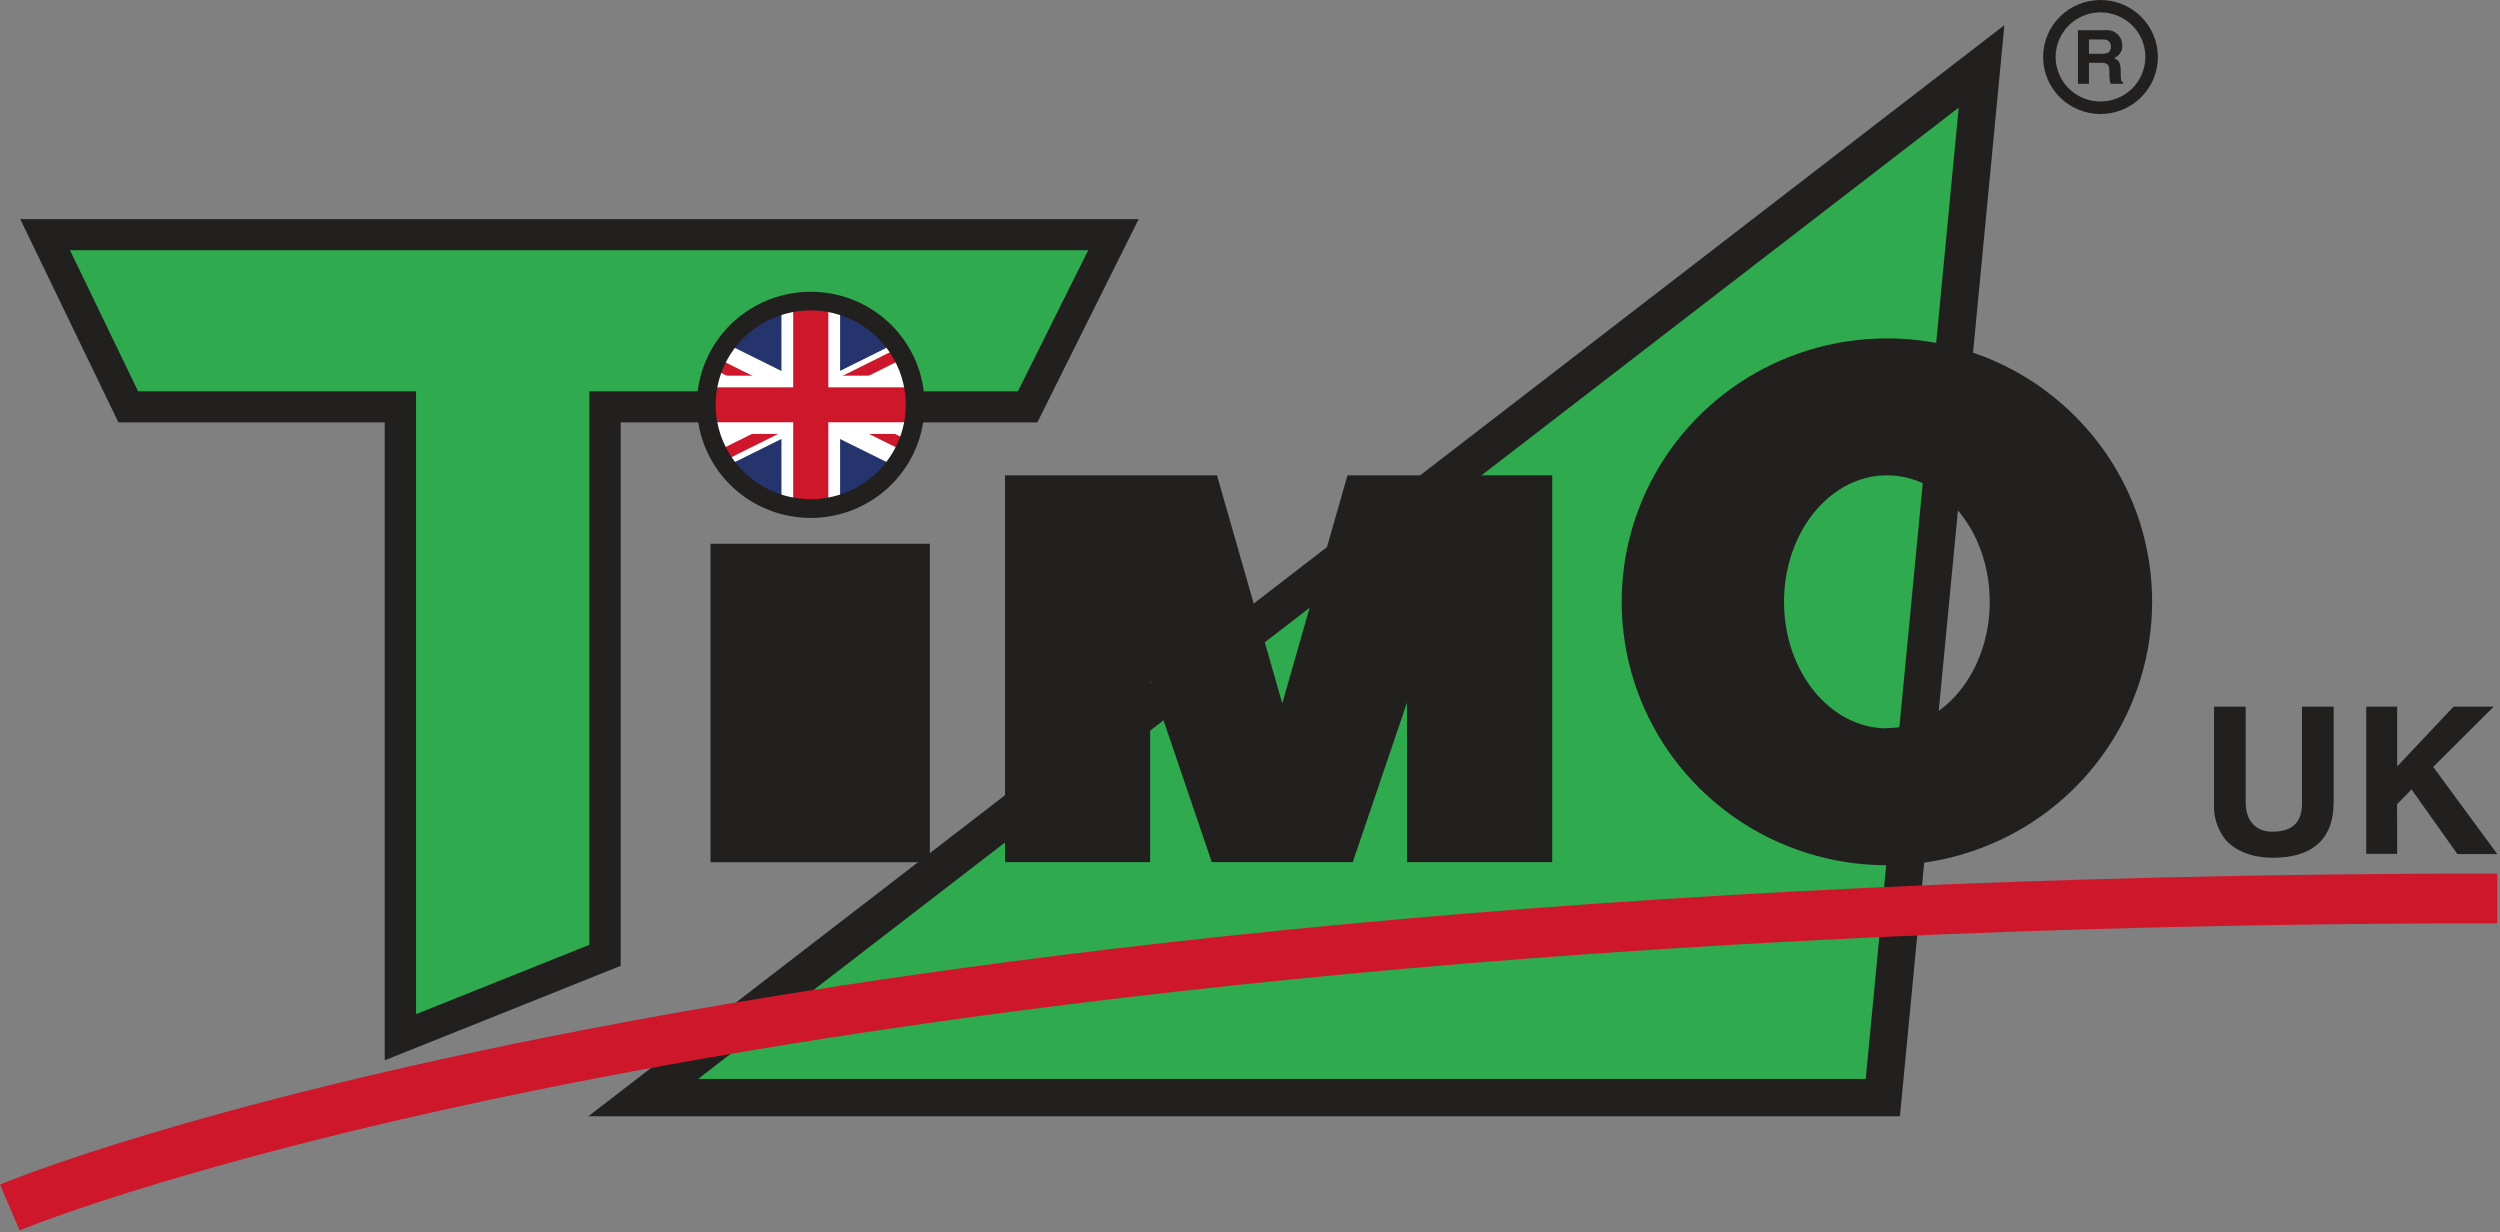 <?xml version="1.0" encoding="UTF-8"?>
<svg width="140px" height="69px" viewBox="0 0 140 69" version="1.1" xmlns="http://www.w3.org/2000/svg" xmlns:xlink="http://www.w3.org/1999/xlink">
    <rect x="0" y="0" width="140" height="69" fill="#808080" stroke="none"/>
    <!-- Generator: Sketch 49.3 (51167) - http://www.bohemiancoding.com/sketch -->
    <title>Timo Logo</title>
    <desc>Created with Sketch.</desc>
    <defs></defs>
    <g id="Page-1" stroke="none" stroke-width="1" fill="none" fill-rule="evenodd">
        <g id="Product-page" transform="translate(-250, -9)">
            <g id="Timo-Logo" transform="translate(250, 9)">
                <g>
                    <polygon id="Shape" fill="#221F1F" fill-rule="nonzero" points="32.947 62.511 106.396 62.511 112.246 1.408"></polygon>
                    <polygon id="Shape" fill="#2FAA4F" fill-rule="nonzero" points="39.095 60.42 109.688 6.025 104.481 60.42"></polygon>
                    <polygon id="Shape" fill="#221F1F" fill-rule="nonzero" points="63.765 12.27 1.133 12.27 6.632 23.655 21.544 23.655 21.544 59.375 34.758 54.088 34.758 23.655 58.091 23.655"></polygon>
                    <polygon id="Shape" fill="#2FAA4F" fill-rule="nonzero" points="23.298 21.913 7.733 21.913 3.919 14.013 60.94 14.013 57.004 21.913 33.004 21.913 33.004 52.91 23.298 56.793"></polygon>
                    <rect id="Rectangle-path" fill="#221F1F" fill-rule="nonzero" x="39.789" y="30.451" width="12.281" height="17.832"></rect>
                    <polygon id="Shape" fill="#221F1F" fill-rule="nonzero" points="83.123 26.617 78.793 26.617 75.46 26.617 71.807 39.389 68.151 26.617 64.407 26.617 60.491 26.617 56.281 26.617 56.281 48.279 64.407 48.279 64.407 38.135 67.86 48.279 69.263 48.279 74.351 48.279 75.754 48.279 78.793 39.34 78.793 48.279 86.923 48.279 86.923 26.617"></polygon>
                    <path d="M105.667,18.951 C99.659,18.951 94.244,22.545 91.945,28.057 C89.646,33.569 90.916,39.914 95.164,44.133 C99.412,48.352 105.8,49.614 111.351,47.33 C116.901,45.047 120.519,39.668 120.519,33.702 C120.517,25.556 113.869,18.953 105.667,18.951 Z M105.667,40.787 C102.488,40.787 99.905,37.608 99.905,33.702 C99.905,29.795 102.488,26.617 105.667,26.617 C108.846,26.617 111.425,29.795 111.425,33.702 C111.425,37.608 108.842,40.773 105.667,40.773 L105.667,40.787 Z" id="Shape" fill="#221F1F" fill-rule="nonzero"></path>
                    <path d="M1.098,68.902 L0,66.338 C0.425,66.16 10.656,61.905 33.088,57.598 C53.719,53.639 88.986,48.917 139.846,48.917 L139.846,51.705 C89.207,51.705 54.13,56.399 33.621,60.337 C11.481,64.585 1.196,68.861 1.098,68.902 Z" id="Shape" fill="#CF172C" fill-rule="nonzero"></path>
                    <path d="M130.684,44.934 C130.684,47.105 129.365,48.035 127.27,48.035 C126.509,48.035 125.375,47.85 124.635,47.035 C124.184,46.469 123.953,45.76 123.986,45.038 L123.986,39.57 L125.758,39.57 L125.758,44.923 C125.758,46.07 126.428,46.575 127.235,46.575 C128.428,46.575 128.912,46.003 128.912,45.003 L128.912,39.57 L130.684,39.57 L130.684,44.934 Z" id="Shape" fill="#221F1F" fill-rule="nonzero"></path>
                    <polygon id="Shape" fill="#221F1F" fill-rule="nonzero" points="134.242 47.816 132.509 47.816 132.509 39.57 134.242 39.57 134.242 42.923 137.4 39.57 139.649 39.57 136.26 42.947 139.846 47.826 137.614 47.826 135.046 44.209 134.235 45.035"></polygon>
                    <path d="M116.365,1.69 L117.895,1.69 C118.138,1.662 118.382,1.739 118.564,1.902 C118.746,2.065 118.848,2.297 118.846,2.54 C118.864,2.854 118.675,3.144 118.379,3.255 C118.628,3.363 118.761,3.453 118.761,4.015 C118.761,4.454 118.761,4.562 118.895,4.61 L118.895,4.691 L118.193,4.691 C118.14,4.493 118.117,4.289 118.126,4.084 C118.126,3.677 118.102,3.516 117.635,3.516 L116.982,3.516 L116.982,4.691 L116.365,4.691 L116.365,1.69 Z M117.723,3.011 C118.053,3.011 118.211,2.899 118.211,2.603 C118.211,2.443 118.14,2.209 117.768,2.209 L116.982,2.209 L116.982,3.011 L117.723,3.011 Z" id="Shape" fill="#221F1F" fill-rule="nonzero"></path>
                    <path d="M117.628,0 C115.853,-1.07950158e-16 114.414,1.429 114.414,3.192 C114.414,4.955 115.853,6.384 117.628,6.384 C119.403,6.384 120.842,4.955 120.842,3.192 C120.842,2.346 120.503,1.534 119.901,0.935 C119.298,0.336 118.48,5.18394939e-17 117.628,0 Z M117.628,5.684 C116.612,5.684 115.695,5.075 115.307,4.143 C114.918,3.21 115.134,2.136 115.853,1.423 C116.572,0.71 117.653,0.497 118.592,0.884 C119.531,1.272 120.142,2.183 120.14,3.192 C120.138,4.569 119.014,5.684 117.628,5.684 Z" id="Shape" fill="#221F1F" fill-rule="nonzero"></path>
                    <path d="M45.404,16.539 C42.905,16.539 40.653,18.034 39.698,20.326 C38.742,22.618 39.271,25.257 41.038,27.011 C42.805,28.764 45.462,29.288 47.769,28.338 C50.077,27.387 51.58,25.15 51.579,22.669 C51.577,19.283 48.813,16.539 45.404,16.539 Z" id="Shape" fill="#25346D" fill-rule="nonzero"></path>
                    <path d="M40.4,26.248 L45.396,23.77 L50.407,26.248 C50.793,25.717 51.091,25.129 51.291,24.505 L47.6,22.672 L51.298,20.839 C51.098,20.215 50.798,19.627 50.411,19.097 L45.396,21.589 L40.386,19.1 C40.001,19.631 39.704,20.219 39.505,20.843 L43.196,22.672 L39.512,24.502 C39.712,25.127 40.012,25.717 40.4,26.248 Z" id="Shape" fill="#FFFFFF" fill-rule="nonzero"></path>
                    <path d="M40.211,25.976 L46.112,23.038 L50.916,25.418 C51.015,25.226 51.101,25.029 51.175,24.826 L46.133,22.303 L50.916,19.909 C50.818,19.717 50.709,19.529 50.593,19.348 L44.66,22.303 L39.884,19.923 C39.788,20.114 39.703,20.311 39.628,20.512 L39.733,20.561 L44.663,23.031 L39.888,25.401 C39.983,25.599 40.091,25.791 40.211,25.976 Z" id="Shape" fill="#CF172C" fill-rule="nonzero"></path>
                    <path d="M47.046,16.766 C45.972,16.464 44.835,16.464 43.761,16.766 L43.761,21.038 L39.456,21.038 C39.152,22.104 39.152,23.234 39.456,24.3 L43.761,24.3 L43.761,28.576 C44.835,28.878 45.972,28.878 47.046,28.576 L47.046,24.3 L51.347,24.3 C51.652,23.234 51.652,22.104 51.347,21.038 L47.046,21.038 L47.046,16.766 Z" id="Shape" fill="#FFFFFF" fill-rule="nonzero"></path>
                    <path d="M46.386,16.623 C45.735,16.511 45.069,16.511 44.418,16.623 L44.418,21.69 L39.316,21.69 C39.199,22.337 39.199,23.001 39.316,23.648 L44.418,23.648 L44.418,28.715 C45.068,28.831 45.735,28.831 46.386,28.715 L46.386,23.648 L51.488,23.648 C51.605,23.001 51.605,22.337 51.488,21.69 L46.386,21.69 L46.386,16.623 Z" id="Shape" fill="#CF172C" fill-rule="nonzero"></path>
                    <path d="M45.404,16.34 C42.824,16.339 40.498,17.881 39.511,20.248 C38.523,22.614 39.068,25.338 40.892,27.15 C42.716,28.961 45.459,29.503 47.841,28.522 C50.224,27.541 51.777,25.231 51.775,22.669 C51.775,19.174 48.923,16.34 45.404,16.34 Z M45.404,27.955 C43.25,27.957 41.308,26.67 40.483,24.694 C39.658,22.719 40.113,20.445 41.635,18.932 C43.157,17.419 45.447,16.966 47.436,17.785 C49.426,18.603 50.723,20.53 50.723,22.669 C50.721,25.586 48.341,27.952 45.404,27.955 Z" id="Shape" fill="#221F1F" fill-rule="nonzero"></path>
                </g>
            </g>
        </g>
    </g>
</svg>